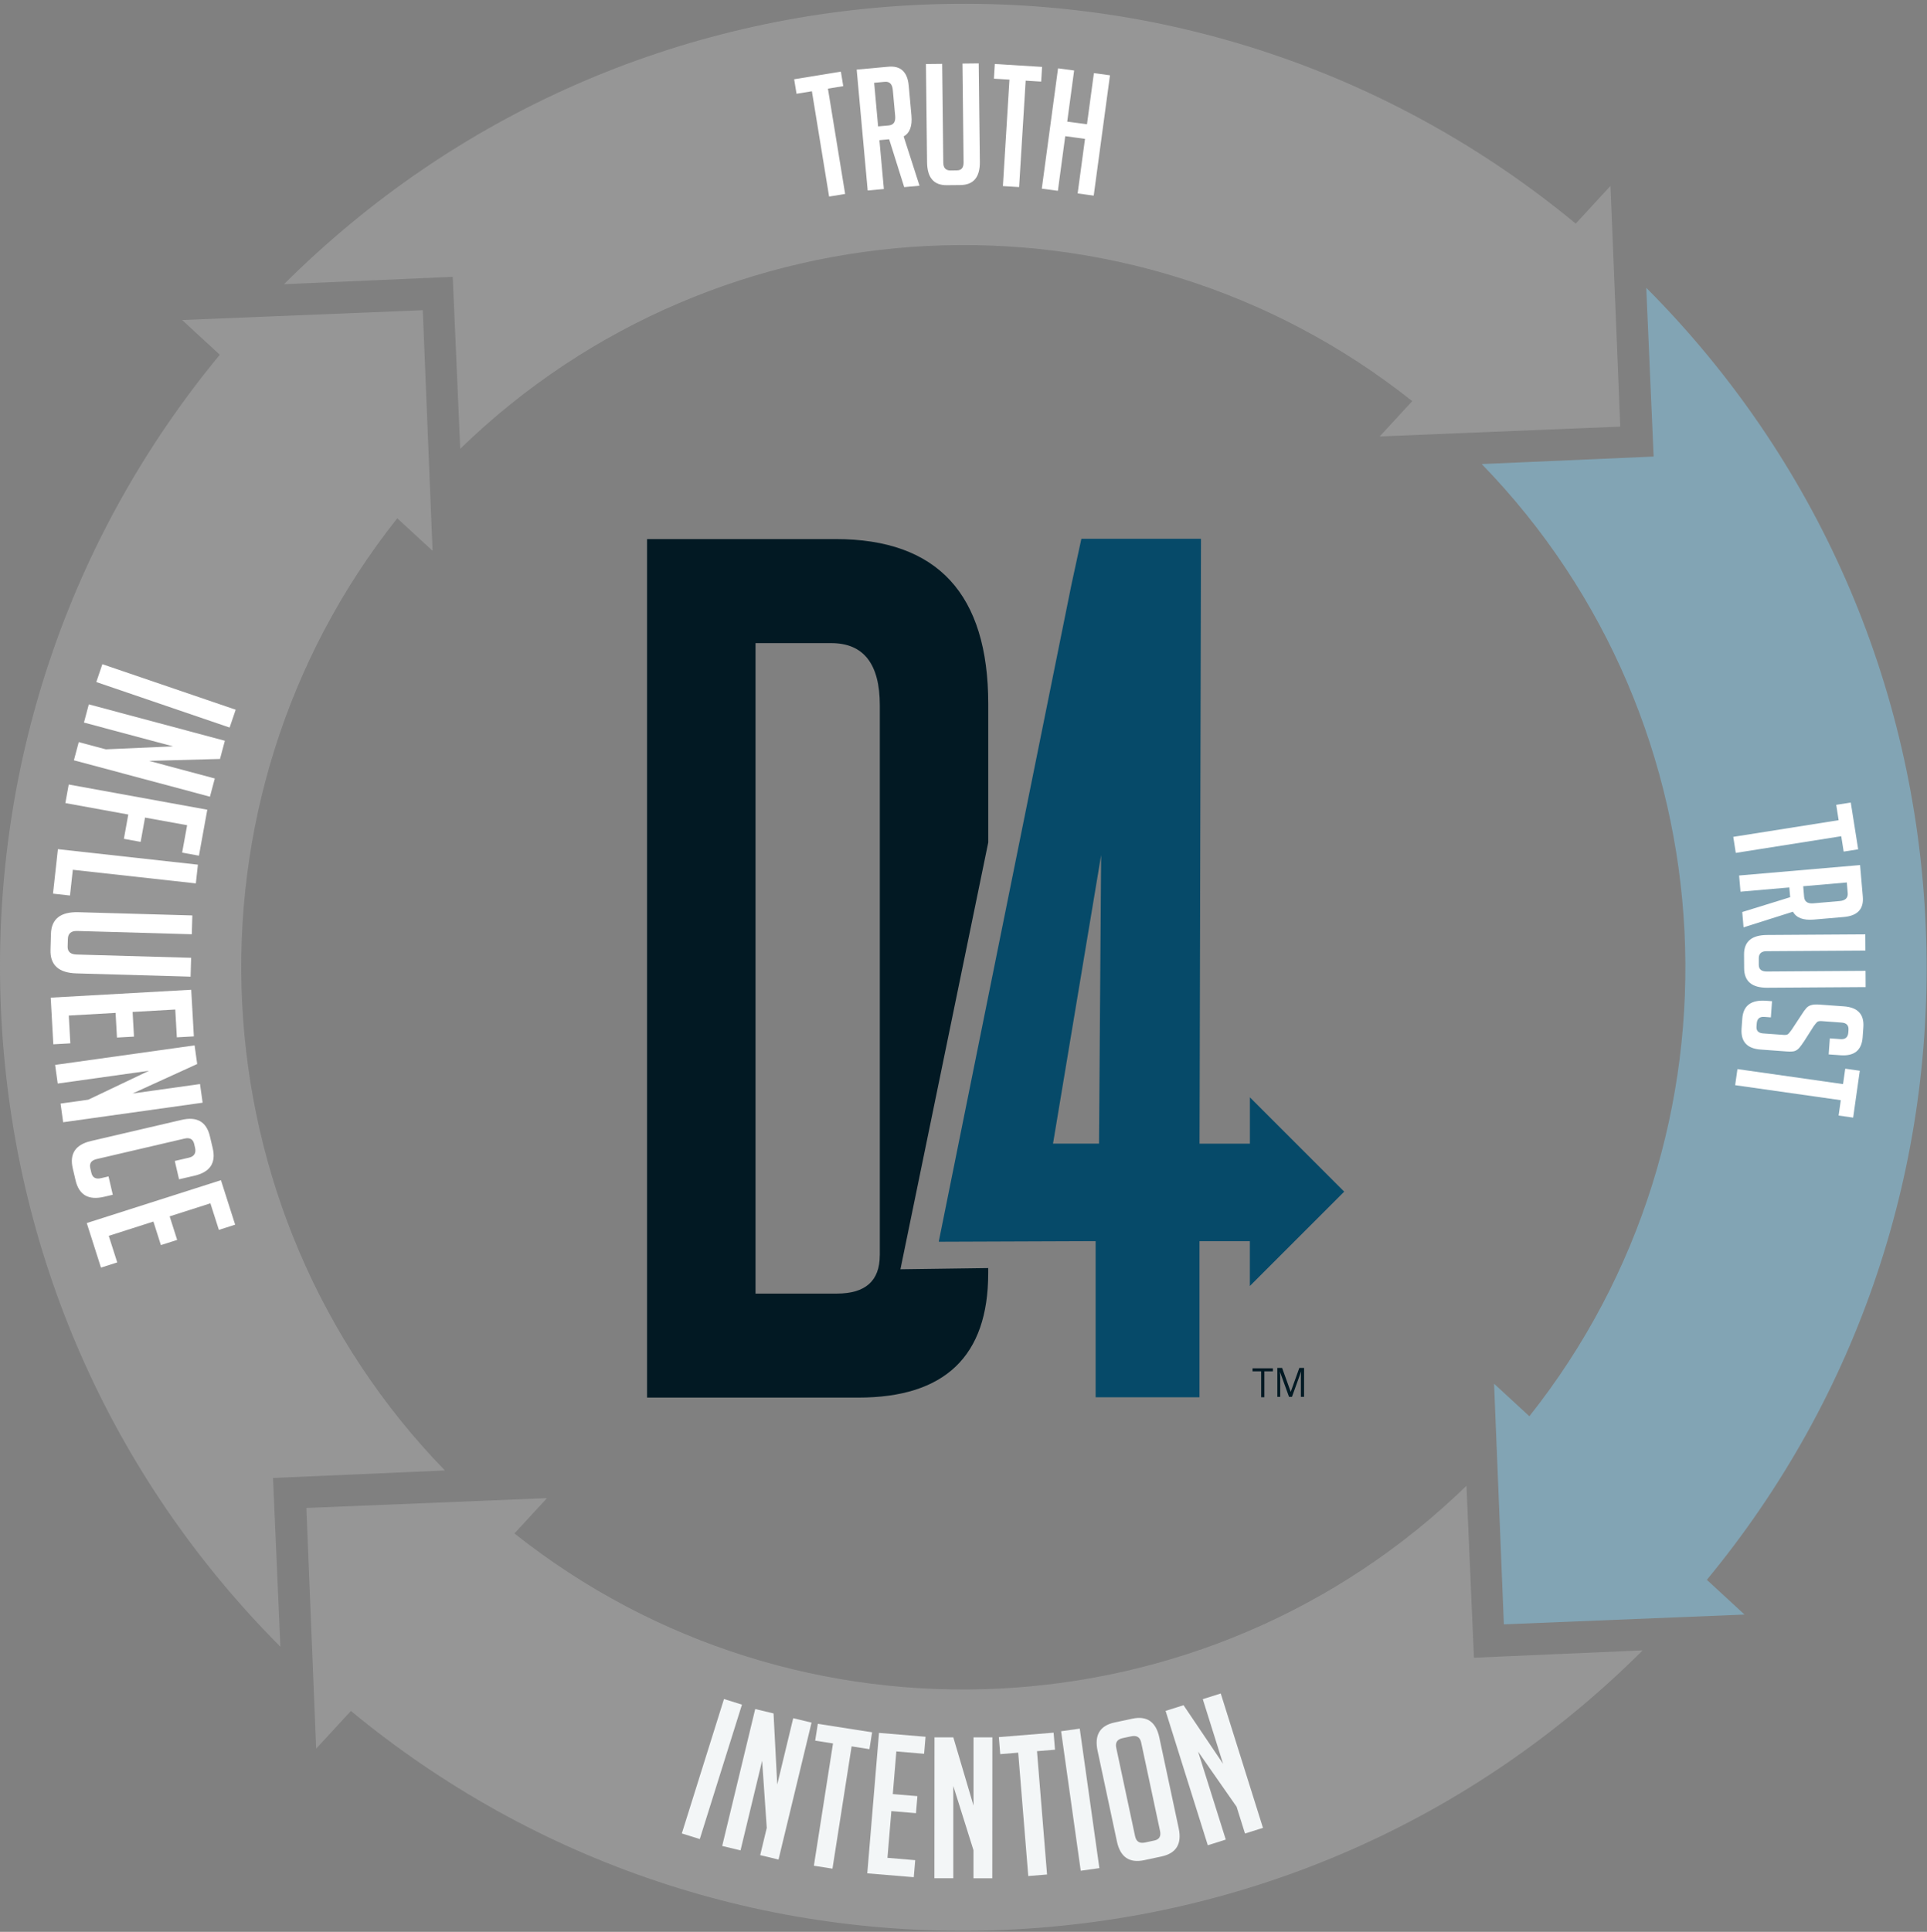 <svg width="429" height="430" viewBox="0 0 429 430" fill="none" xmlns="http://www.w3.org/2000/svg">
<rect x="0" y="0" width="429" height="430" fill="#808080" stroke="none"/>
<g clip-path="url(#clip0_818_11572)">
<path d="M200.46 282.52L220.01 187.51V156.72C220.01 132.23 208.69 119.99 186.05 119.99H144.05V311.08H191.08C210.35 311.08 220 301.86 220 283.4V282.25L200.45 282.52H200.46ZM195.86 279.41C195.86 285.09 192.68 287.93 186.3 287.93H168.2V143.15H185.05C192.26 143.15 195.87 147.77 195.87 156.99V279.41H195.86Z" fill="#021923"/>
<path d="M278.85 304.561V305.231H280.77V311.001H281.48V305.231H283.38V304.561H278.85Z" fill="#021923"/>
<path d="M287 311L284.94 305.31C285.01 305.76 285.01 306.29 285.01 306.88V310.92H284.37V304.48H285.43L287.35 309.8L289.26 304.48H290.32V310.92H289.61V306.8C289.61 306.35 289.61 305.83 289.68 305.23L287.62 310.92H286.98V311H287Z" fill="#021923"/>
<path d="M299.25 265.24L278.26 244.25V254.56H267.05L267.37 119.93H240.74L238.53 130.13L218.12 231.15L209.02 276.23V276.39H209.05L243.92 276.26V311.01H267.04V276.26H278.25V286.24L299.24 265.25L299.25 265.24ZM244.66 254.55H234.43L245.14 190.33L244.67 254.55H244.66Z" fill="#064A69"/>
<path d="M94.12 69.051L40.55 71.231L48.93 78.961C15.12 119.901 -2.12 171.211 0.21 224.651C2.56 278.561 24.57 328.571 62.42 366.531L60.78 328.971L99.05 327.301C42.84 269.461 38.42 178.361 88.44 115.361L96.3 122.601L94.12 69.031V69.051Z" fill="#969696"/>
<path d="M68.21 335.641L70.39 389.211L78.12 380.831C119.07 414.641 170.37 431.881 223.82 429.551C277.73 427.201 327.74 405.191 365.7 367.341L328.14 368.981L326.47 330.711C268.63 386.921 177.53 391.341 114.53 341.321L121.77 333.461L68.2 335.641H68.21Z" fill="#969696"/>
<path d="M334.8 361.551L388.37 359.371L379.99 351.641C413.8 310.691 431.04 259.391 428.71 205.941C426.36 152.031 404.35 102.031 366.5 64.061L368.14 101.621L329.87 103.291C386.08 161.131 390.5 252.231 340.48 315.231L332.62 307.991L334.8 361.561V361.551Z" fill="#82A4B4"/>
<path d="M360.71 94.96L358.53 41.391L350.8 49.77C309.86 15.96 258.55 -1.28 205.11 1.05C151.2 3.4 101.19 25.41 63.23 63.261L100.79 61.62L102.46 99.891C160.3 43.681 251.4 39.261 314.4 89.281L307.16 97.141L360.73 94.96H360.71Z" fill="#969696"/>
<path d="M184.32 19.731L188.15 43.171L184.58 43.751L180.75 20.311L177.33 20.871L176.8 17.641L187.2 15.941L187.73 19.171L184.31 19.731H184.32Z" fill="white"/>
<path d="M190.72 15.491L197.77 14.851C200.52 14.601 202.03 16.011 202.31 19.081L202.91 25.71C203.12 28.061 202.55 29.61 201.18 30.36L204.71 41.34L201.3 41.651L197.95 31L195.78 31.201L196.77 42.071L193.17 42.401L190.72 15.491ZM195.5 28.131L197.86 27.921C198.93 27.82 199.41 27.12 199.29 25.82L198.76 20.011C198.64 18.71 198.04 18.11 196.97 18.21L194.61 18.43L195.49 28.14L195.5 28.131Z" fill="white"/>
<path d="M217.89 14.121L218.14 36.021C218.18 39.431 216.74 41.151 213.83 41.191L210.78 41.221C207.89 41.251 206.43 39.551 206.39 36.111L206.14 14.251L209.75 14.211L210 36.191C210.01 37.371 210.55 37.951 211.6 37.941L213.07 37.921C214.05 37.911 214.53 37.311 214.52 36.131L214.27 14.151L217.88 14.111L217.89 14.121Z" fill="white"/>
<path d="M228.34 17.942L226.881 41.642L223.271 41.422L224.73 17.722L221.271 17.512L221.471 14.242L231.991 14.892L231.79 18.162L228.331 17.952L228.34 17.942Z" fill="white"/>
<path d="M239.91 43.071L241.55 30.911L237.15 30.311L235.51 42.471L231.93 41.991L235.55 15.211L239.13 15.691L237.59 27.071L241.99 27.661L243.53 16.281L247.11 16.761L243.49 43.541L239.91 43.061V43.071Z" fill="white"/>
<path d="M409.89 186.131L386.43 189.841L385.87 186.271L409.33 182.561L408.79 179.141L412.03 178.631L413.68 189.041L410.45 189.551L409.91 186.131H409.89Z" fill="white"/>
<path d="M414.1 192.541L414.71 199.591C414.95 202.341 413.53 203.851 410.45 204.111L403.81 204.681C401.46 204.881 399.91 204.301 399.16 202.931L388.16 206.411L387.87 203.001L398.54 199.701L398.35 197.531L387.48 198.471L387.17 194.871L414.09 192.551L414.1 192.541ZM401.44 197.261L401.64 199.621C401.73 200.691 402.43 201.181 403.73 201.061L409.54 200.561C410.84 200.451 411.44 199.851 411.35 198.781L411.15 196.421L401.44 197.261Z" fill="white"/>
<path d="M415.34 219.711L393.44 219.851C390.03 219.871 388.31 218.431 388.29 215.521L388.27 212.471C388.25 209.581 389.96 208.131 393.4 208.111L415.27 207.971L415.29 211.581L393.31 211.721C392.13 211.721 391.54 212.261 391.55 213.311V214.781C391.57 215.761 392.16 216.241 393.34 216.241L415.32 216.091L415.34 219.701V219.711Z" fill="white"/>
<path d="M407.39 231.12L409.75 231.29C410.83 231.37 411.4 230.88 411.48 229.83L411.52 229.27C411.6 228.24 411.09 227.69 410.02 227.61L405.55 227.28C405.05 227.24 404.7 227.32 404.51 227.51C404.32 227.7 404.07 228.01 403.76 228.44L401.67 231.72C401.19 232.44 400.82 232.95 400.56 233.24C400.3 233.54 399.99 233.76 399.64 233.91C399.29 234.06 398.64 234.1 397.69 234.03L391.95 233.61C388.92 233.39 387.51 231.83 387.72 228.92L387.88 226.71C388.09 223.83 389.84 222.51 393.15 222.75L394.5 222.85L394.24 226.45L392.78 226.34C391.73 226.26 391.16 226.76 391.09 227.84L391.04 228.48C390.97 229.43 391.46 229.94 392.51 230.02L397.09 230.35C397.59 230.39 397.94 230.31 398.13 230.12C398.32 229.93 398.57 229.62 398.88 229.19L401.04 225.91C401.49 225.19 401.87 224.67 402.17 224.35C402.47 224.03 402.84 223.81 403.29 223.7C403.74 223.58 404.31 223.55 405.01 223.6L410.53 224C413.61 224.23 415.04 225.78 414.83 228.65L414.67 230.9C414.46 233.78 412.82 235.1 409.74 234.88L407.11 234.69L407.37 231.09L407.39 231.12Z" fill="white"/>
<path d="M409.8 244.881L386.29 241.541L386.8 237.961L410.31 241.301L410.8 237.871L414.04 238.331L412.56 248.761L409.32 248.301L409.81 244.871L409.8 244.881Z" fill="white"/>
<path d="M151.79 408.092L161.18 378.172L165.18 379.422L155.79 409.342L151.79 408.092Z" fill="#F3F6F7"/>
<path d="M173.04 397.172L176.59 382.442L180.67 383.422L173.32 413.902L169.24 412.922L170.7 406.852L169.67 391.912L164.86 411.862L160.78 410.882L168.13 380.402L172.21 381.382L173.03 397.172H173.04Z" fill="#F3F6F7"/>
<path d="M189.59 388.711L185.33 415.931L181.19 415.281L185.45 388.061L181.48 387.441L182.07 383.691L194.15 385.581L193.56 389.331L189.59 388.711Z" fill="#F3F6F7"/>
<path d="M193.08 416.961L195.69 385.711L206.05 386.571L205.73 390.361L199.55 389.841L198.76 399.331L204.24 399.791L203.92 403.581L198.44 403.121L197.57 413.521L203.75 414.041L203.43 417.831L193.07 416.971L193.08 416.961Z" fill="#F3F6F7"/>
<path d="M216.73 401.861V386.711H220.93L220.91 418.071H216.72V411.821L212.23 397.531V418.061H208.02L208.04 386.701H212.23L216.72 401.861H216.73Z" fill="#F3F6F7"/>
<path d="M230.86 389.762L233.1 417.232L228.92 417.572L226.68 390.112L222.68 390.442L222.37 386.652L234.56 385.662L234.87 389.452L230.86 389.782V389.762Z" fill="#F3F6F7"/>
<path d="M240.6 416.392L236.23 385.342L240.38 384.762L244.75 415.812L240.6 416.392Z" fill="#F3F6F7"/>
<path d="M254.73 414.042C251.43 414.742 249.41 413.362 248.66 409.892L244.35 389.692C243.6 386.192 244.87 384.092 248.14 383.392L252.07 382.552C255.34 381.852 257.36 383.252 258.1 386.752L262.41 406.952C263.15 410.422 261.87 412.512 258.57 413.222L254.73 414.042ZM254.92 410.112L257.01 409.662C258.09 409.432 258.51 408.722 258.25 407.522L254.06 387.872C253.81 386.672 253.06 386.212 251.84 386.472L249.92 386.882C248.72 387.142 248.25 387.862 248.51 389.062L252.7 408.712C252.96 409.912 253.69 410.372 254.92 410.112Z" fill="#F3F6F7"/>
<path d="M272.31 392.661L267.77 378.201L271.77 376.941L281.17 406.851L277.17 408.111L275.3 402.151L266.73 389.881L272.89 409.461L268.89 410.721L259.49 380.811L263.49 379.551L272.33 392.661H272.31Z" fill="#F3F6F7"/>
<path d="M22.79 147.84L52.47 157.97L51.12 161.94L21.44 151.81L22.79 147.84Z" fill="white"/>
<path d="M33.18 169.359L47.82 173.279L46.74 177.329L16.45 169.229L17.53 165.179L23.56 166.789L38.52 166.129L18.69 160.829L19.77 156.779L50.06 164.879L48.98 168.929L33.18 169.359Z" fill="white"/>
<path d="M31.32 187.389L27.58 186.709L28.56 181.299L14.55 178.749L15.3 174.619L46.15 180.229L44.29 190.459L40.55 189.779L41.66 183.679L32.29 181.979L31.31 187.389H31.32Z" fill="white"/>
<path d="M11.8 198.91L12.89 189.01L44.06 192.46L43.6 196.63L16.21 193.6L15.58 199.33L11.8 198.91Z" fill="white"/>
<path d="M42.44 217.39L17.03 216.66C13.07 216.55 11.14 214.8 11.24 211.43L11.34 207.89C11.43 204.54 13.48 202.93 17.46 203.04L42.82 203.76L42.7 207.95L17.21 207.22C15.84 207.18 15.14 207.77 15.11 209L15.06 210.7C15.03 211.83 15.69 212.42 17.06 212.46L42.55 213.19L42.43 217.38L42.44 217.39Z" fill="white"/>
<path d="M11.26 222.061L42.57 220.301L43.16 230.681L39.37 230.891L39.02 224.701L29.52 225.241L29.83 230.731L26.04 230.941L25.73 225.451L15.31 226.041L15.66 232.231L11.87 232.441L11.29 222.061H11.26Z" fill="white"/>
<path d="M29.52 243.39L44.53 241.29L45.11 245.44L14.06 249.79L13.48 245.64L19.66 244.77L33.18 238.33L12.85 241.18L12.27 237.03L43.32 232.68L43.9 236.83L29.52 243.39Z" fill="white"/>
<path d="M25.11 265.931L23.15 266.391C19.69 267.201 17.58 265.971 16.82 262.711L16.2 260.071C15.44 256.811 16.79 254.781 20.25 253.971L40.41 249.271C43.87 248.461 45.98 249.691 46.74 252.951L47.36 255.591C48.12 258.851 46.77 260.881 43.31 261.691L39.86 262.491L38.91 258.411L42.06 257.681C43.25 257.401 43.7 256.651 43.42 255.441L43.23 254.631C42.98 253.551 42.26 253.151 41.07 253.431L21.51 257.991C20.32 258.271 19.85 258.941 20.1 260.021L20.34 261.041C20.59 262.121 21.31 262.521 22.5 262.241L24.16 261.851L25.11 265.931Z" fill="white"/>
<path d="M19.32 272.229L49.19 262.689L52.35 272.589L48.73 273.749L46.84 267.839L37.77 270.739L39.44 275.979L35.82 277.139L34.15 271.899L24.21 275.079L26.1 280.989L22.48 282.149L19.32 272.249V272.229Z" fill="white"/>
</g>
<defs>
<clipPath id="clip0_818_11572">
<rect width="428.92" height="428.92" fill="white" transform="translate(0 0.84)"/>
</clipPath>
</defs>
</svg>
